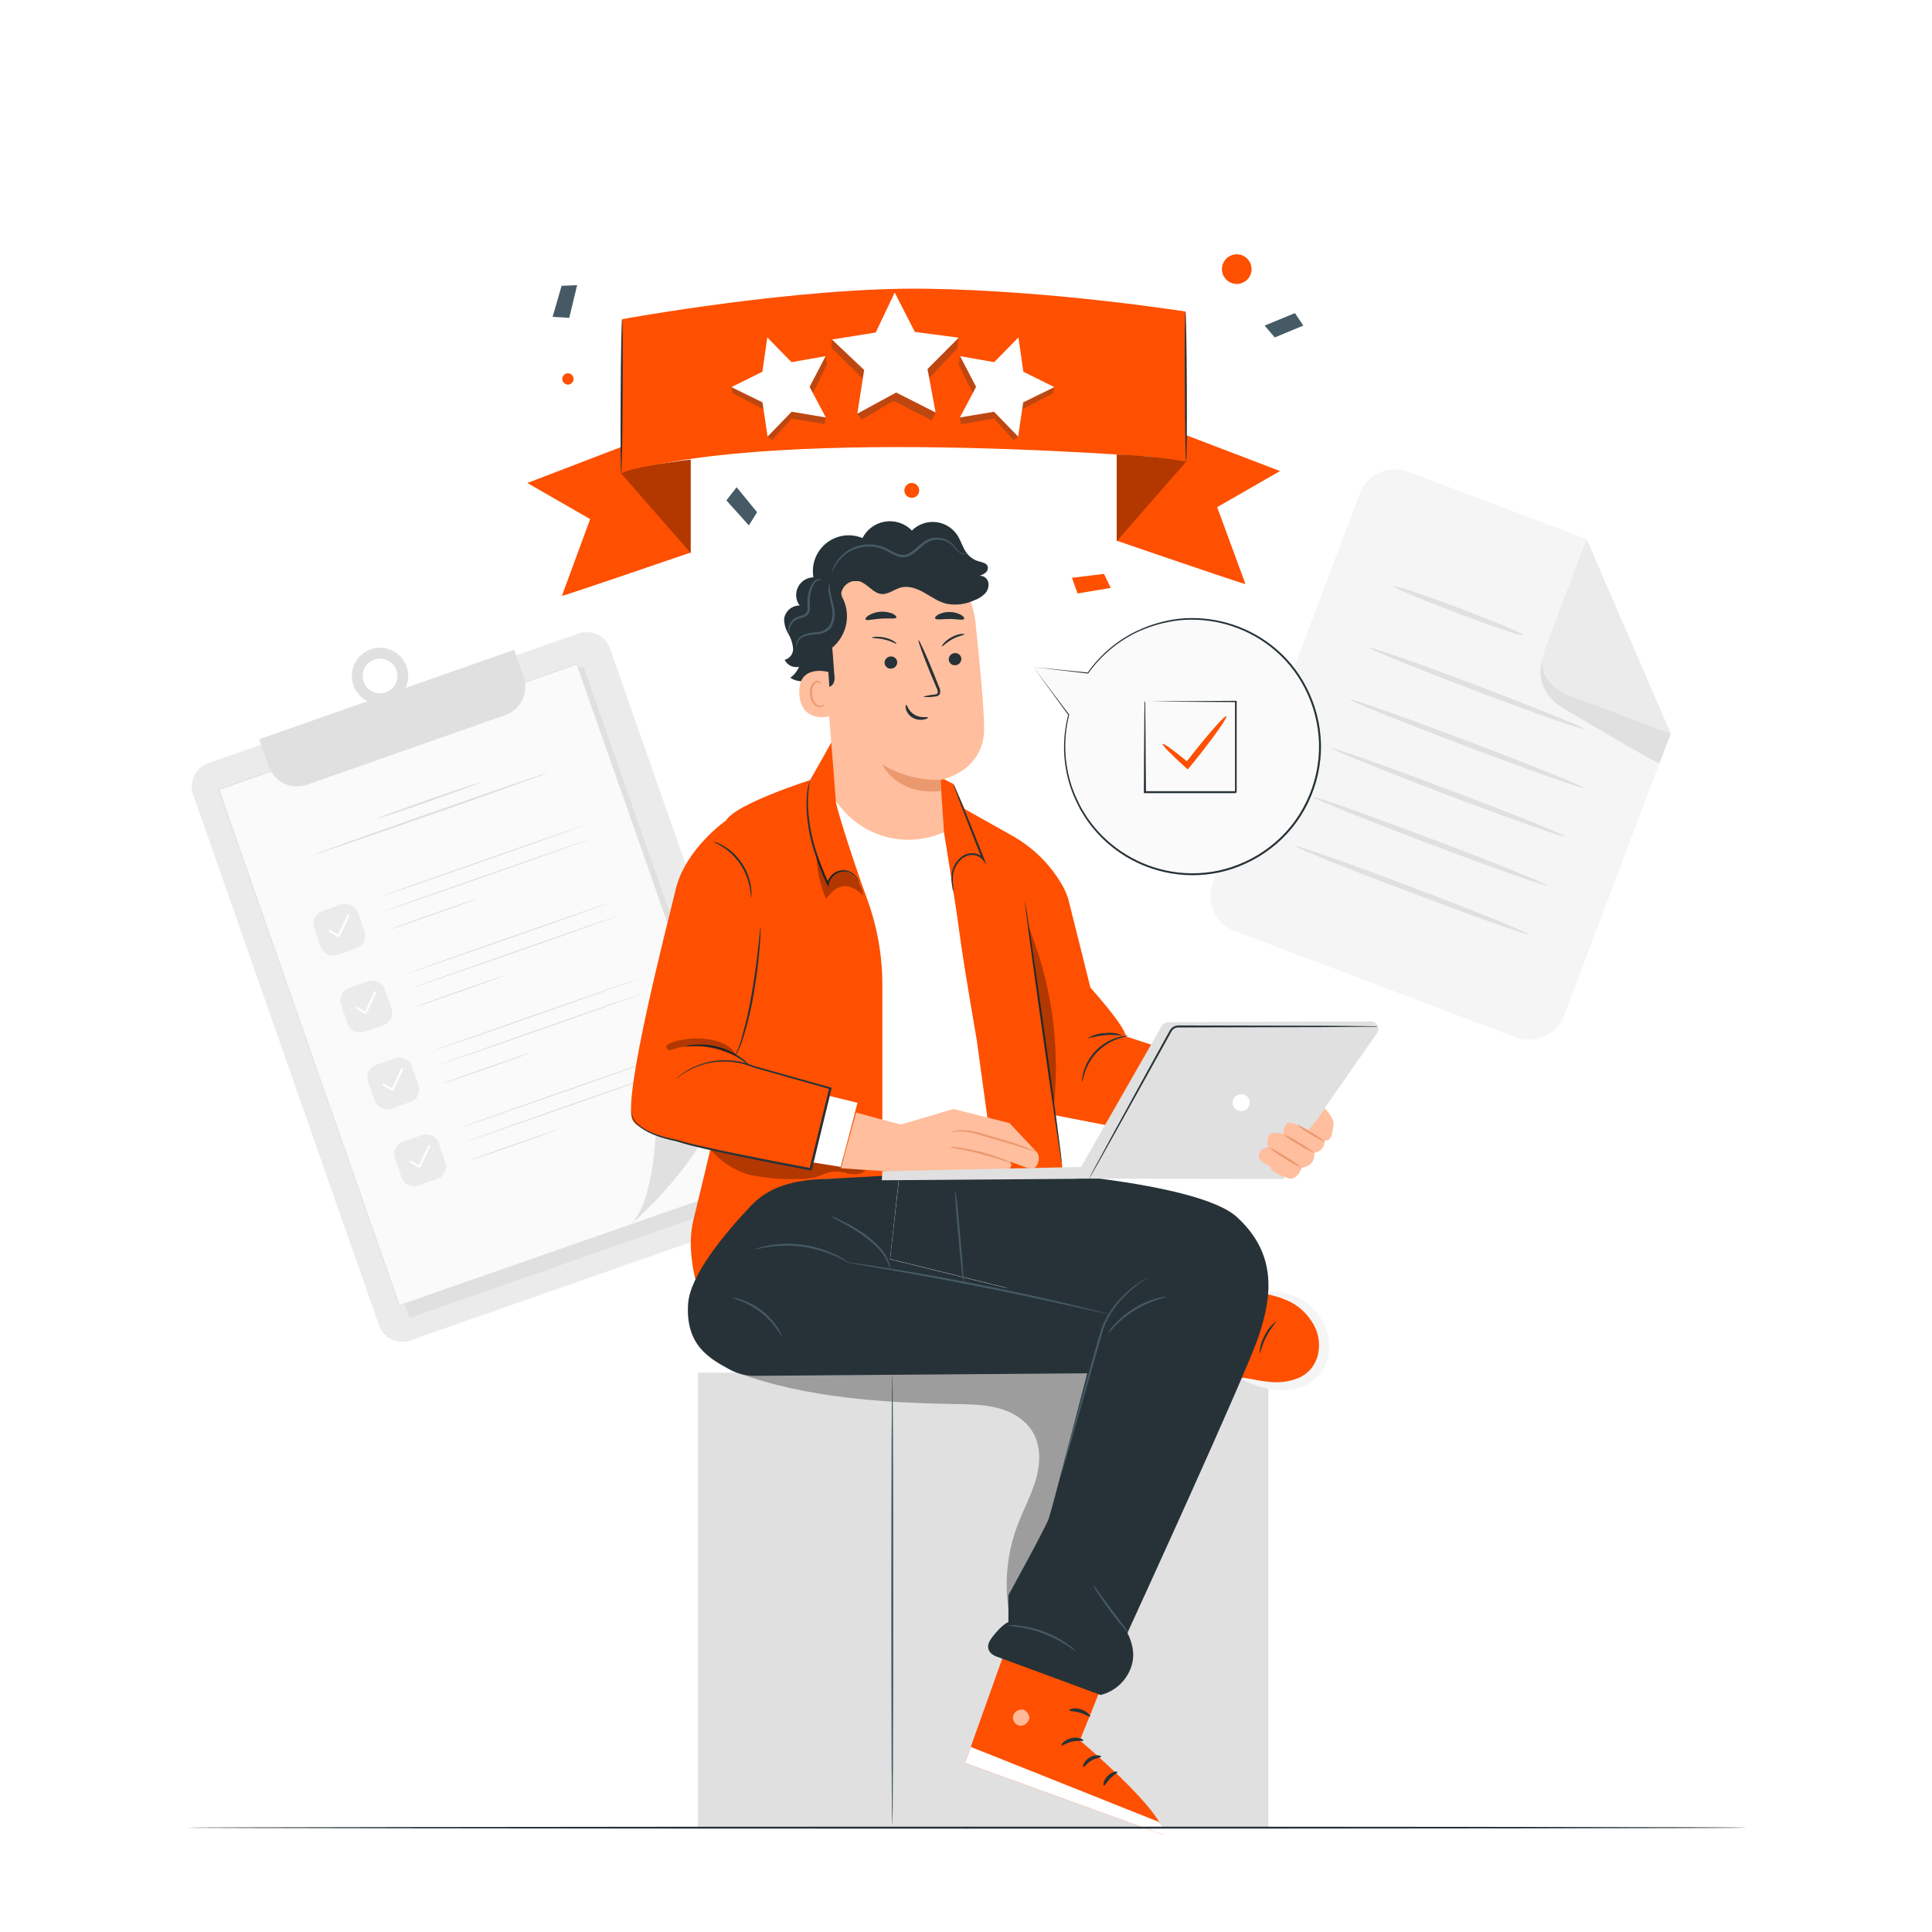 <svg xmlns="http://www.w3.org/2000/svg" width="700" height="700" viewBox="0 0 700 700" fill="none"><rect x="0" y="0" width="700" height="700" fill="#808080" stroke="none"/><g clip-path="url(#clip0_19_4)"><rect width="700" height="700" fill="white"></rect><path d="M549.15 375.816L447.328 337.316C445.656 336.683 444.124 335.727 442.821 334.503C441.518 333.278 440.469 331.808 439.734 330.178C439 328.547 438.594 326.788 438.539 325C438.485 323.213 438.784 321.432 439.418 319.76L492.702 178.836C493.98 175.457 496.547 172.725 499.84 171.239C503.132 169.753 506.879 169.635 510.258 170.912L574.84 195.328L605.332 265.748L566.706 367.948C565.418 371.316 562.846 374.036 559.555 375.511C556.264 376.986 552.522 377.096 549.15 375.816Z" fill="#F5F5F5"></path><path d="M574.84 195.328L559.832 234.99C559.243 236.546 558.966 238.203 559.017 239.867C559.068 241.53 559.446 243.167 560.13 244.684C560.814 246.202 561.79 247.569 563.002 248.709C564.215 249.849 565.64 250.739 567.196 251.328L605.332 265.748L574.84 195.328Z" fill="#EBEBEB"></path><path d="M559.034 238.672C559.034 238.672 554.904 248.108 564.634 255.472C565.002 255.747 565.385 255.999 565.782 256.228C570.43 259.028 601.006 277.228 601.286 276.486L605.318 265.818L567.182 251.398C567.182 251.398 557.802 247.408 559.034 238.672Z" fill="#E0E0E0"></path><path d="M551.908 230.146C551.712 230.664 541.016 227.08 528.01 222.166C515.004 217.252 504.616 212.842 504.812 212.366C505.008 211.89 515.704 215.432 528.71 220.346C541.716 225.26 552.104 229.6 551.908 230.146Z" fill="#E0E0E0"></path><path d="M573.846 264.082C573.65 264.586 556.15 258.482 534.744 250.348C513.338 242.214 496.132 235.27 496.328 234.752C496.524 234.234 514.024 240.352 535.444 248.5C556.864 256.648 574 263.564 573.846 264.082Z" fill="#E0E0E0"></path><path d="M573.748 285.446C573.552 285.95 554.484 279.216 531.146 270.382C507.808 261.548 489.048 253.988 489.244 253.484C489.44 252.98 508.508 259.714 531.846 268.548C555.184 277.382 574 284.928 573.748 285.446Z" fill="#E0E0E0"></path><path d="M567.07 303.114C566.874 303.618 547.806 296.884 524.468 288.05C501.13 279.216 482.37 271.6 482.566 271.152C482.762 270.704 501.83 277.382 525.168 286.202C548.506 295.022 567.266 302.596 567.07 303.114Z" fill="#E0E0E0"></path><path d="M560.392 320.782C560.196 321.286 541.114 314.552 517.79 305.718C494.466 296.884 475.692 289.324 475.874 288.82C476.056 288.316 495.138 295.05 518.49 303.87C541.842 312.69 560.574 320.264 560.392 320.782Z" fill="#E0E0E0"></path><path d="M553.7 338.45C553.518 338.954 534.436 332.206 511.112 323.386C487.788 314.566 469 306.992 469.196 306.488C469.392 305.984 488.46 312.718 511.798 321.538C535.136 330.358 553.896 337.932 553.7 338.45Z" fill="#E0E0E0"></path><path d="M209.673 229.512L75.44 276.52C70.799 278.145 68.354 283.225 69.979 287.866L137.328 480.185C138.954 484.826 144.034 487.271 148.675 485.645L282.908 438.638C287.549 437.012 289.994 431.932 288.368 427.291L221.02 234.973C219.394 230.332 214.314 227.887 209.673 229.512Z" fill="#EBEBEB"></path><path d="M211.394 241.466L81.548 286.938L148.3 477.551L278.146 432.08L211.394 241.466Z" fill="#E0E0E0"></path><path d="M209.07 240.569L79.224 286.041L144.704 473.021L274.55 427.549L209.07 240.569Z" fill="#FAFAFA"></path><path d="M274.526 427.546L208.88 240.632L209.118 240.744L79.296 286.23L79.422 285.978C103.894 356.202 126.672 421.064 144.858 472.962L144.648 472.864L274.54 427.546L144.746 473.2H144.592V473.046C126.392 421.148 103.684 356.286 79.072 286.076V285.88H79.254L209.09 240.436H209.272V240.604L274.526 427.546Z" fill="#E0E0E0"></path><path d="M228.48 443.674C228.48 443.674 257.39 419.286 262.402 393.89C259.501 397.916 255.815 401.312 251.566 403.875C247.316 406.437 242.592 408.113 237.678 408.8C237.678 408.8 237.104 435.4 228.48 443.674Z" fill="#E0E0E0"></path><path d="M123.598 327.704L116.767 330.096C114.271 330.97 112.957 333.702 113.831 336.198L116.223 343.029C117.097 345.525 119.829 346.84 122.324 345.966L129.155 343.573C131.651 342.699 132.966 339.968 132.092 337.472L129.7 330.641C128.826 328.145 126.094 326.83 123.598 327.704Z" fill="#EBEBEB"></path><path d="M122.766 339.472C122.718 339.497 122.666 339.509 122.612 339.509C122.559 339.509 122.506 339.497 122.458 339.472L119.322 337.652C119.246 337.594 119.194 337.51 119.175 337.417C119.157 337.323 119.173 337.226 119.221 337.143C119.27 337.06 119.346 336.998 119.437 336.968C119.528 336.938 119.626 336.943 119.714 336.98L122.514 338.576L125.818 331.576C125.866 331.483 125.948 331.411 126.046 331.375C126.144 331.339 126.253 331.34 126.35 331.38C126.397 331.402 126.44 331.434 126.475 331.473C126.51 331.512 126.537 331.558 126.554 331.608C126.57 331.657 126.577 331.71 126.574 331.762C126.57 331.814 126.556 331.865 126.532 331.912L123.046 339.36C123.01 339.398 122.967 339.427 122.918 339.446C122.87 339.466 122.818 339.474 122.766 339.472Z" fill="white"></path><path d="M212.422 298.76C212.422 298.872 195.622 304.878 174.776 312.172C153.93 319.466 136.976 325.29 136.976 325.192C136.976 325.094 153.776 319.074 174.636 311.78C195.496 304.486 212.394 298.662 212.422 298.76Z" fill="#E0E0E0"></path><path d="M172.83 325.668C172.83 325.668 172.396 325.864 171.612 326.172L168.224 327.432C165.424 328.468 161.392 329.882 157.024 331.422C152.656 332.962 148.624 334.334 145.824 335.3L142.394 336.434C141.979 336.586 141.553 336.708 141.12 336.798C141.512 336.593 141.919 336.42 142.338 336.28L145.726 335.034C148.526 333.984 152.558 332.57 156.926 331.03C161.294 329.49 165.326 328.132 168.126 327.152L171.556 326.018C171.97 325.865 172.396 325.748 172.83 325.668Z" fill="#E0E0E0"></path><path d="M214.2 303.912C214.2 304.01 197.4 310.016 176.54 317.31C155.68 324.604 138.74 330.442 138.74 330.33C138.74 330.218 155.54 324.226 176.414 316.932C197.288 309.638 214.2 303.8 214.2 303.912Z" fill="#E0E0E0"></path><path d="M133.35 355.561L126.519 357.954C124.023 358.828 122.708 361.559 123.582 364.055L125.975 370.886C126.849 373.382 129.58 374.697 132.076 373.823L138.907 371.43C141.403 370.556 142.718 367.825 141.844 365.329L139.451 358.498C138.577 356.002 135.846 354.687 133.35 355.561Z" fill="#EBEBEB"></path><path d="M132.524 367.332C132.474 367.357 132.419 367.37 132.363 367.37C132.307 367.37 132.252 367.357 132.202 367.332L129.08 365.512C129.035 365.487 128.995 365.454 128.963 365.413C128.932 365.373 128.908 365.326 128.895 365.276C128.882 365.226 128.879 365.174 128.887 365.123C128.895 365.073 128.913 365.024 128.94 364.98C128.965 364.935 128.998 364.895 129.039 364.863C129.079 364.831 129.126 364.808 129.176 364.795C129.226 364.782 129.278 364.779 129.329 364.787C129.38 364.795 129.428 364.813 129.472 364.84L132.272 366.436L135.576 359.366C135.622 359.274 135.7 359.202 135.796 359.166C135.893 359.13 135.999 359.131 136.094 359.17C136.189 359.213 136.262 359.291 136.299 359.388C136.336 359.486 136.333 359.593 136.29 359.688L132.804 367.15C132.773 367.198 132.732 367.24 132.684 367.271C132.635 367.302 132.581 367.323 132.524 367.332Z" fill="white"></path><path d="M222.18 326.62C222.18 326.732 205.38 332.724 184.52 340.032C163.66 347.34 146.72 353.15 146.72 353.052C146.72 352.954 163.52 346.934 184.38 339.64C205.24 332.346 222.152 326.522 222.18 326.62Z" fill="#E0E0E0"></path><path d="M182.588 353.528C182.588 353.528 182.154 353.724 181.356 354.032L177.982 355.292C175.182 356.328 171.15 357.742 166.782 359.282C162.414 360.822 158.382 362.194 155.582 363.16L152.152 364.294C151.737 364.446 151.311 364.568 150.878 364.658C151.268 364.45 151.676 364.276 152.096 364.14L155.484 362.894C158.284 361.844 162.316 360.43 166.684 358.89C171.052 357.35 175.084 355.992 177.884 355.012L181.314 353.878C181.728 353.725 182.154 353.608 182.588 353.528Z" fill="#E0E0E0"></path><path d="M224 331.8C224 331.898 207.2 337.904 186.34 345.198C165.48 352.492 148.54 358.33 148.54 358.218C148.54 358.106 165.34 352.114 186.2 344.82C207.06 337.526 224 331.66 224 331.8Z" fill="#E0E0E0"></path><path d="M143.116 383.419L136.285 385.811C133.789 386.685 132.474 389.416 133.348 391.912L135.74 398.743C136.614 401.239 139.346 402.554 141.842 401.68L148.673 399.288C151.169 398.414 152.483 395.682 151.609 393.186L149.217 386.355C148.343 383.859 145.611 382.545 143.116 383.419Z" fill="#EBEBEB"></path><path d="M142.282 395.192C142.232 395.217 142.177 395.23 142.121 395.23C142.065 395.23 142.01 395.217 141.96 395.192L138.824 393.4C138.773 393.378 138.727 393.346 138.69 393.305C138.652 393.264 138.623 393.215 138.606 393.163C138.589 393.11 138.583 393.054 138.588 392.999C138.594 392.944 138.612 392.89 138.64 392.842C138.668 392.794 138.705 392.753 138.751 392.72C138.796 392.688 138.848 392.666 138.902 392.655C138.957 392.644 139.013 392.645 139.067 392.658C139.121 392.67 139.172 392.694 139.216 392.728L142.016 394.324L145.32 387.254C145.34 387.205 145.369 387.16 145.406 387.123C145.444 387.085 145.488 387.056 145.537 387.036C145.586 387.016 145.639 387.006 145.692 387.008C145.745 387.009 145.797 387.02 145.845 387.042C145.894 387.064 145.937 387.095 145.973 387.134C146.008 387.173 146.036 387.219 146.054 387.269C146.071 387.319 146.079 387.372 146.075 387.424C146.072 387.477 146.058 387.529 146.034 387.576L142.548 395.038C142.48 395.118 142.386 395.173 142.282 395.192Z" fill="white"></path><path d="M231.938 354.48C231.938 354.592 215.138 360.584 194.278 367.892C173.418 375.2 156.478 381.01 156.478 380.898C156.478 380.786 173.278 374.794 194.152 367.5C215.026 360.206 231.896 354.382 231.938 354.48Z" fill="#E0E0E0"></path><path d="M192.346 381.374C191.949 381.577 191.537 381.75 191.114 381.892L187.726 383.152C184.926 384.188 180.908 385.602 176.526 387.142C172.144 388.682 168.126 390.04 165.326 391.02L161.896 392.154C161.48 392.304 161.055 392.426 160.622 392.518C161.012 392.31 161.419 392.136 161.84 392L165.228 390.74C168.028 389.704 172.06 388.29 176.428 386.75C180.796 385.21 184.828 383.852 187.628 382.872L191.044 381.738C191.471 381.592 191.906 381.471 192.346 381.374Z" fill="#E0E0E0"></path><path d="M233.8 359.632C233.8 359.73 217 365.736 196.14 373.03C175.28 380.324 158.34 386.162 158.34 386.05C158.34 385.938 175.14 379.946 196 372.638C216.86 365.33 233.702 359.52 233.8 359.632Z" fill="#E0E0E0"></path><path d="M152.867 411.276L146.036 413.668C143.541 414.542 142.226 417.274 143.1 419.769L145.492 426.601C146.366 429.096 149.098 430.411 151.594 429.537L158.425 427.145C160.92 426.271 162.235 423.539 161.361 421.043L158.969 414.212C158.095 411.716 155.363 410.402 152.867 411.276Z" fill="#EBEBEB"></path><path d="M152.026 423.052C151.977 423.073 151.925 423.084 151.872 423.084C151.819 423.084 151.767 423.073 151.718 423.052L148.582 421.232C148.493 421.178 148.429 421.091 148.404 420.99C148.379 420.889 148.395 420.782 148.449 420.693C148.503 420.604 148.59 420.54 148.691 420.515C148.792 420.49 148.899 420.506 148.988 420.56L151.788 422.156L155.092 415.156C155.135 415.061 155.213 414.988 155.311 414.951C155.408 414.914 155.515 414.917 155.61 414.96C155.702 415.006 155.774 415.084 155.81 415.18C155.847 415.277 155.845 415.383 155.806 415.478L152.306 422.94C152.231 423.012 152.13 423.052 152.026 423.052Z" fill="white"></path><path d="M241.696 382.34C241.696 382.452 224.896 388.444 204.036 395.738C183.176 403.032 166.236 408.87 166.236 408.758C166.236 408.646 183.036 402.654 203.896 395.36C224.756 388.066 241.654 382.2 241.696 382.34Z" fill="#E0E0E0"></path><path d="M202.09 409.234C201.7 409.442 201.292 409.616 200.872 409.752L197.484 411.012C194.684 412.048 190.652 413.462 186.284 415.002C181.916 416.542 177.884 417.9 175.084 418.88L171.654 420.014C170.842 420.266 170.38 420.392 170.38 420.378C170.77 420.17 171.177 419.996 171.598 419.86L174.986 418.6C177.786 417.564 181.818 416.15 186.186 414.61C190.554 413.07 194.586 411.712 197.386 410.732L200.816 409.598C201.232 409.448 201.657 409.326 202.09 409.234Z" fill="#E0E0E0"></path><path d="M243.502 387.492C243.502 387.59 226.702 393.596 205.842 400.89C184.982 408.184 168.042 414.008 168.042 413.91C168.042 413.812 184.842 407.806 205.702 400.498C226.562 393.19 243.46 387.38 243.502 387.492Z" fill="#E0E0E0"></path><path d="M93.926 267.82L97.342 277.62C98.297 280.348 100.297 282.586 102.901 283.84C105.505 285.095 108.501 285.265 111.23 284.312L183.05 259.112C184.4 258.641 185.644 257.908 186.711 256.955C187.778 256.002 188.646 254.848 189.266 253.56C189.886 252.271 190.246 250.873 190.326 249.445C190.405 248.017 190.202 246.587 189.728 245.238L186.312 235.438L93.926 267.82Z" fill="#E0E0E0"></path><path d="M141.078 254.548C139.17 255.219 137.106 255.309 135.147 254.807C133.188 254.304 131.422 253.232 130.073 251.725C128.723 250.219 127.851 248.345 127.567 246.343C127.283 244.34 127.6 242.299 128.477 240.476C129.354 238.654 130.752 237.132 132.494 236.105C134.236 235.077 136.243 234.59 138.263 234.704C140.282 234.818 142.222 235.528 143.837 236.746C145.452 237.963 146.67 239.632 147.336 241.542C148.227 244.097 148.069 246.901 146.895 249.339C145.722 251.777 143.63 253.65 141.078 254.548ZM135.618 238.966C134.441 239.377 133.413 240.128 132.663 241.123C131.913 242.118 131.475 243.314 131.405 244.558C131.334 245.803 131.635 247.04 132.268 248.114C132.901 249.187 133.838 250.049 134.961 250.59C136.084 251.131 137.342 251.326 138.576 251.152C139.81 250.978 140.965 250.441 141.894 249.611C142.823 248.78 143.485 247.692 143.796 246.485C144.106 245.278 144.052 244.006 143.64 242.83C143.088 241.255 141.933 239.963 140.429 239.238C138.925 238.514 137.194 238.416 135.618 238.966Z" fill="#E0E0E0"></path><path d="M198.478 280C198.478 280.182 179.606 287 156.184 295.19C132.762 303.38 113.722 309.89 113.652 309.708C113.582 309.526 132.524 302.708 155.946 294.518C179.368 286.328 198.408 279.762 198.478 280Z" fill="#E0E0E0"></path><path d="M174.216 283.43C174.216 283.612 165.956 286.706 155.61 290.332C145.264 293.958 136.822 296.8 136.752 296.548C136.682 296.296 145.026 293.272 155.372 289.646C165.718 286.02 174.16 283.248 174.216 283.43Z" fill="#E0E0E0"></path><path d="M459.55 497.336H252.882V662.144H459.55V497.336Z" fill="#E0E0E0"></path><g opacity="0.3"><path d="M267.932 497.672C292.264 506.352 319.102 508.214 345.212 508.704C350.63 508.802 356.104 508.788 361.34 510.104C366.576 511.42 371.63 514.402 374.318 519.092C377.244 524.202 376.936 530.6 375.27 536.242C373.604 541.884 370.734 547.106 368.662 552.608C364.994 562.342 363.871 572.852 365.4 583.142C365.871 587.526 367.347 591.741 369.712 595.462C370.911 597.31 372.525 598.853 374.426 599.966C376.327 601.08 378.462 601.733 380.66 601.874C388.514 601.986 393.89 594.272 397.782 587.44C413.756 559.44 431.032 527.66 441.252 497.098L267.932 497.672Z" fill="black"></path></g><path d="M323.302 661.262C323.092 661.262 322.938 624.736 322.938 579.684C322.938 534.632 323.092 498.092 323.302 498.092C323.512 498.092 323.666 534.618 323.666 579.684C323.666 624.75 323.498 661.262 323.302 661.262Z" fill="#455A64"></path><path d="M407.988 375.536C407.372 371.42 395.08 357.84 395.08 357.84C395.08 357.84 388.948 333.186 387.1 325.92C386.485 323.819 385.585 321.813 384.426 319.956C380.079 312.715 373.897 306.751 366.506 302.666L349.496 293.104L345.436 284.06L304.584 263.06L293.51 282.66C293.51 282.66 266.616 291.2 263.06 297.262C259.504 303.324 264.824 385.182 264.824 385.182C264.824 385.182 253.624 432.39 251.202 442.162C248.78 451.934 251.958 463.582 251.958 463.582L271.992 438.452C278.222 430.64 291.886 427.042 301.7 427.182L385.574 427.56L382.2 404.068L450.058 417.2C450.058 417.2 461.72 394.436 462.658 393.988C463.596 393.54 407.988 375.536 407.988 375.536Z" fill="#FE5000"></path><path d="M302.848 290.29C302.26 289.688 307.58 307.678 314.272 326.004C317.872 335.907 319.706 346.365 319.69 356.902V423.262L359.898 420.532L353.892 376.824C353.892 376.824 348.992 348.628 347.62 337.904C346.36 328.104 342.02 301.504 342.02 301.504C342.02 301.504 319.69 307.44 302.848 290.29Z" fill="white"></path><path d="M392.084 392C392.021 391.662 392.021 391.316 392.084 390.978C392.176 390.063 392.355 389.158 392.616 388.276C393.466 385.332 395.045 382.649 397.208 380.478C399.383 378.313 402.063 376.725 405.006 375.858C405.888 375.596 406.793 375.418 407.708 375.326C408.041 375.262 408.383 375.262 408.716 375.326C408.716 375.452 407.316 375.606 405.16 376.348C402.362 377.308 399.821 378.896 397.731 380.99C395.642 383.085 394.06 385.63 393.106 388.43C392.364 390.6 392.21 392 392.084 392Z" fill="#263238"></path><path d="M394.156 376.096C396.024 374.999 398.137 374.388 400.302 374.318C402.446 374.021 404.63 374.282 406.644 375.074C406.644 375.298 403.844 374.752 400.358 375.074C396.872 375.396 394.24 376.306 394.156 376.096Z" fill="#263238"></path><g opacity="0.3"><path d="M260.778 412.314L257.278 416.262C260.927 420.767 265.873 424.042 271.446 425.642C277.062 426.834 282.801 427.351 288.54 427.182C290.865 427.294 293.194 427.073 295.456 426.524C297.738 425.866 299.852 424.578 302.218 424.438C303.805 424.445 305.383 424.671 306.908 425.11C308.443 425.545 310.065 425.569 311.612 425.18C312.378 424.973 313.057 424.525 313.548 423.902C314.04 423.279 314.318 422.515 314.342 421.722C296.889 416.621 278.925 413.466 260.778 412.314Z" fill="black"></path></g><path d="M375.578 417.382L365.778 406.91L345.408 401.8C345.408 401.8 326.816 407.4 326.368 407.4C325.92 407.4 310.184 403.088 310.184 403.088L304.682 423.276L333.032 425.222L365.4 423.92C365.4 423.92 367.094 422.352 366.086 421.274C365.078 420.196 371.504 423.094 372.26 423.122C373.016 423.15 374.472 423.738 375.48 422.534C376.166 421.638 377.09 418.992 375.578 417.382Z" fill="#FFBE9D"></path><path d="M366.086 421.204C364.986 420.996 363.908 420.687 362.866 420.28C360.906 419.664 358.176 418.88 355.138 418.04C352.1 417.2 349.3 416.64 347.27 416.29C346.159 416.145 345.066 415.887 344.008 415.52C345.129 415.471 346.252 415.556 347.354 415.772C350.032 416.146 352.686 416.669 355.306 417.34C357.929 418.006 360.51 418.828 363.034 419.804C364.107 420.139 365.132 420.609 366.086 421.204Z" fill="#EB996E"></path><path d="M375.578 417.382C374.051 416.996 372.546 416.529 371.07 415.982C368.27 415.058 364.448 413.91 360.15 412.72C355.852 411.53 352.044 410.172 349.146 410.004C347.585 409.924 346.02 409.985 344.47 410.186C344.849 409.978 345.261 409.836 345.688 409.766C346.832 409.519 348.004 409.425 349.174 409.486C352.17 409.486 356.174 410.76 360.374 412.02C364.574 413.28 368.522 414.442 371.266 415.506C372.666 416.024 373.716 416.5 374.472 416.836C374.865 416.963 375.238 417.147 375.578 417.382Z" fill="#EB996E"></path><path d="M263.06 297.262C263.06 297.262 248.43 307.44 244.86 322.084C241.29 336.728 225.876 396.578 229.04 405.524C232.204 414.47 293.72 423.262 293.72 423.262L301.014 392.462L269.766 383.908C269.766 383.908 270.172 355.418 270.564 343.616C270.956 331.814 263.06 297.262 263.06 297.262Z" fill="#FE5000"></path><path d="M300.622 397.096L310.688 399.574L304.626 422.786L294.742 421.204L300.622 397.096Z" fill="white"></path><path d="M228.816 402.36C228.816 402.36 228.816 402.878 228.97 403.76C229.31 405.114 230.058 406.331 231.112 407.246C233.786 409.738 238.896 411.81 245.364 412.972C248.318 413.952 251.692 414.722 255.29 415.534C258.888 416.346 262.78 417.172 266.868 417.998C275.058 419.678 284.116 421.442 293.72 423.234L293.3 423.5C293.986 420.7 294.7 417.634 295.47 414.568C297.192 407.568 298.872 400.68 300.454 394.198L300.706 394.618L273 386.764C269.175 385.153 265.036 384.426 260.89 384.636C257.74 384.812 254.645 385.542 251.748 386.792C249.907 387.589 248.149 388.564 246.498 389.704L245.224 390.628C245.085 390.741 244.935 390.839 244.776 390.922C244.776 390.922 244.902 390.782 245.168 390.558C245.434 390.334 245.84 389.984 246.4 389.564C248.026 388.358 249.777 387.33 251.622 386.498C254.538 385.177 257.668 384.394 260.862 384.188C265.08 383.919 269.304 384.618 273.21 386.232L301 394.016L301.336 394.1L301.252 394.436C299.67 400.918 298.004 407.75 296.296 414.82C295.54 417.872 294.812 420.896 294.112 423.738L294.028 424.074H293.692C284.088 422.268 275.044 420.476 266.854 418.768C262.766 417.914 258.888 417.06 255.276 416.22C251.664 415.38 248.276 414.582 245.308 413.56C238.756 412.314 233.646 410.158 230.944 407.54C229.873 406.577 229.137 405.297 228.844 403.886C228.743 403.383 228.734 402.866 228.816 402.36Z" fill="#263238"></path><path d="M271.474 385.994C271.39 386.092 270.34 385.126 268.464 383.88C263.551 380.59 257.743 378.894 251.832 379.022C249.564 379.022 248.178 379.33 248.15 379.204C249.323 378.78 250.557 378.548 251.804 378.518C257.878 378.078 263.909 379.831 268.8 383.46C269.825 384.151 270.729 385.008 271.474 385.994Z" fill="#263238"></path><path d="M275.576 335.874C275.627 336.498 275.627 337.126 275.576 337.75C275.576 338.968 275.45 340.704 275.282 342.86C274.932 347.158 274.302 353.08 273.168 359.576C272.282 365.133 270.986 370.618 269.29 375.984C268.954 377.006 268.59 377.93 268.296 378.784L267.4 380.8C267.138 381.375 266.814 381.919 266.434 382.424C266.61 381.824 266.844 381.242 267.134 380.688C267.372 380.086 267.624 379.4 267.918 378.644C268.212 377.888 268.492 376.908 268.8 375.844C270.33 370.458 271.55 364.989 272.454 359.464C273.574 352.996 274.288 347.102 274.764 342.818C274.974 340.788 275.156 339.094 275.296 337.75C275.314 337.116 275.408 336.486 275.576 335.874Z" fill="#263238"></path><path d="M311.248 320.012C311.248 320.012 311.108 319.634 310.772 318.976C310.274 318.043 309.546 317.253 308.658 316.68C308.001 316.229 307.249 315.934 306.461 315.818C305.672 315.701 304.867 315.766 304.108 316.008C303.145 316.338 302.285 316.913 301.612 317.676C300.94 318.44 300.478 319.365 300.272 320.362L300.076 321.356L299.642 320.432C298.004 316.918 296.578 313.309 295.372 309.624C293.233 303.486 292.163 297.027 292.208 290.528C292.208 289.282 292.376 288.162 292.446 287.168C292.516 286.174 292.74 285.348 292.894 284.676C293.042 283.969 293.248 283.276 293.51 282.604C293.032 285.22 292.766 287.87 292.712 290.528C292.827 296.956 293.956 303.325 296.058 309.4C297.266 313.056 298.668 316.645 300.258 320.152L299.628 320.236C299.869 319.135 300.396 318.117 301.156 317.284C301.915 316.451 302.88 315.832 303.954 315.49C304.787 315.238 305.668 315.185 306.526 315.333C307.384 315.481 308.195 315.827 308.896 316.344C309.805 316.983 310.522 317.86 310.968 318.878C311.09 319.146 311.18 319.428 311.234 319.718C311.262 319.9 311.276 320.012 311.248 320.012Z" fill="#263238"></path><path d="M345.38 323.162C345.23 322.616 345.122 322.059 345.058 321.496C344.752 319.953 344.653 318.376 344.764 316.806C345.079 314.391 346.282 312.18 348.138 310.604C349.286 309.659 350.725 309.14 352.212 309.134C353.022 309.125 353.825 309.291 354.565 309.623C355.304 309.954 355.963 310.441 356.496 311.052L355.88 311.416L354.55 308.07C351.932 301.476 349.608 295.47 347.956 291.144L346.038 285.978C345.771 285.361 345.569 284.719 345.436 284.06C345.78 284.639 346.071 285.248 346.304 285.88C346.864 287.28 347.578 288.918 348.446 290.962C350.224 295.26 352.646 301.21 355.236 307.762L356.552 311.122L357.406 313.278L356.006 311.472C355.543 310.936 354.969 310.508 354.323 310.217C353.677 309.927 352.976 309.782 352.268 309.792C350.935 309.784 349.64 310.233 348.6 311.066C346.85 312.529 345.683 314.57 345.31 316.82C345.159 318.353 345.187 319.899 345.394 321.426C345.46 322.003 345.456 322.586 345.38 323.162Z" fill="#263238"></path><path d="M371.35 326.634C371.546 326.634 374.71 347.886 378.42 374.164C382.13 400.442 384.958 421.764 384.762 421.764C384.566 421.764 381.402 400.512 377.692 374.164C373.982 347.816 371.154 326.662 371.35 326.634Z" fill="#263238"></path><g opacity="0.3"><path d="M295.792 309.848C295.962 315.292 297.144 320.657 299.278 325.668C300.804 323.778 302.498 321.79 304.878 321.23C307.762 320.544 310.688 322.322 312.774 324.506C312.413 322.322 311.55 320.252 310.254 318.458C309.607 317.576 308.765 316.856 307.793 316.353C306.822 315.85 305.748 315.579 304.654 315.56C303.564 315.586 302.514 315.974 301.669 316.664C300.825 317.353 300.235 318.305 299.992 319.368L295.974 309.946" fill="black"></path></g><path d="M272.146 325.234C272.02 325.234 272.062 323.764 271.642 321.482C271.067 318.509 269.911 315.678 268.24 313.152C267.299 311.785 266.225 310.514 265.034 309.358C264.047 308.423 262.973 307.584 261.828 306.852C259.854 305.606 258.468 305.13 258.524 305.004C258.868 305.029 259.204 305.114 259.518 305.256C259.91 305.361 260.29 305.507 260.652 305.69C261.136 305.898 261.604 306.141 262.052 306.418C263.27 307.106 264.41 307.923 265.454 308.854C266.71 310.024 267.832 311.329 268.8 312.746C270.535 315.346 271.665 318.303 272.104 321.398C272.243 322.324 272.29 323.262 272.244 324.198C272.244 324.87 272.202 325.234 272.146 325.234Z" fill="#263238"></path><path d="M353.416 225.4C352.616 217.903 349.023 210.983 343.353 206.015C337.682 201.047 330.348 198.396 322.812 198.59H321.258C304.528 199.99 296.38 214.984 298.256 231.658L302.848 290.318L304.794 292.698C309.163 298.065 315.184 301.836 321.92 303.424C328.656 305.012 335.728 304.327 342.034 301.476L340.746 282.604C340.746 282.604 356.79 279.692 356.566 263.592C356.468 255.78 354.956 239.792 353.416 225.4Z" fill="#FFBE9D"></path><path d="M340.872 282.562C333.402 282.77 326.03 280.826 319.634 276.962C319.634 276.962 324.884 288.428 340.914 286.566L340.872 282.562Z" fill="#EB996E"></path><path d="M348.32 238.644C348.336 239.242 348.121 239.823 347.719 240.266C347.318 240.71 346.761 240.981 346.164 241.024C345.872 241.053 345.578 241.023 345.297 240.937C345.017 240.851 344.756 240.71 344.531 240.523C344.306 240.335 344.12 240.105 343.984 239.845C343.849 239.585 343.767 239.3 343.742 239.008C343.722 238.409 343.936 237.826 344.339 237.382C344.741 236.938 345.3 236.668 345.898 236.628C346.19 236.597 346.485 236.625 346.767 236.71C347.048 236.796 347.309 236.937 347.535 237.124C347.76 237.312 347.946 237.544 348.081 237.805C348.216 238.066 348.297 238.351 348.32 238.644Z" fill="#263238"></path><path d="M349.342 229.894C349.16 230.174 347.34 230.37 345.142 231.546C342.944 232.722 341.656 234.192 341.362 234.164C341.068 234.136 341.362 233.758 341.908 233.1C342.745 232.171 343.741 231.399 344.848 230.818C345.905 230.227 347.064 229.843 348.264 229.684C349.09 229.6 349.44 229.754 349.342 229.894Z" fill="#263238"></path><path d="M325.08 239.862C325.106 240.463 324.895 241.05 324.491 241.495C324.087 241.941 323.524 242.209 322.924 242.242C322.632 242.273 322.336 242.245 322.055 242.159C321.774 242.074 321.513 241.933 321.287 241.745C321.061 241.558 320.875 241.326 320.74 241.065C320.606 240.804 320.524 240.519 320.502 240.226C320.482 239.627 320.696 239.044 321.099 238.6C321.501 238.156 322.06 237.886 322.658 237.846C322.95 237.815 323.245 237.843 323.526 237.929C323.808 238.014 324.069 238.155 324.294 238.343C324.52 238.53 324.706 238.762 324.841 239.023C324.976 239.284 325.057 239.569 325.08 239.862Z" fill="#263238"></path><path d="M324.8 233.268C324.478 233.268 322.98 232.33 320.6 231.742C318.22 231.154 316.246 231.28 316.036 231.084C315.826 230.888 316.288 230.804 317.142 230.734C318.39 230.655 319.642 230.773 320.852 231.084C322.024 231.362 323.141 231.836 324.156 232.484C324.716 232.932 324.884 233.24 324.8 233.268Z" fill="#263238"></path><path d="M334.432 252.49C335.729 252.057 337.074 251.78 338.436 251.664C339.066 251.664 339.654 251.44 339.752 251.006C339.792 250.357 339.63 249.712 339.29 249.158L337.288 244.384C334.488 237.608 332.5 232.022 332.78 231.924C333.06 231.826 335.58 237.216 338.282 243.992C338.954 245.672 339.598 247.268 340.2 248.794C340.614 249.545 340.752 250.416 340.592 251.258C340.505 251.484 340.368 251.687 340.191 251.852C340.014 252.017 339.802 252.139 339.57 252.21C339.225 252.318 338.867 252.379 338.506 252.392C337.158 252.599 335.789 252.632 334.432 252.49Z" fill="#263238"></path><path d="M324.8 223.72C324.52 224.378 322.07 223.944 319.2 224.14C316.33 224.336 313.894 225.036 313.6 224.406C313.432 224.112 313.88 223.496 314.846 222.894C316.146 222.154 317.597 221.722 319.089 221.63C320.582 221.538 322.075 221.788 323.456 222.362C324.38 222.852 324.884 223.398 324.8 223.72Z" fill="#263238"></path><path d="M349.286 224.266C348.74 224.84 346.612 224.266 344.064 224.266C341.516 224.266 339.346 224.7 338.842 224.112C338.618 223.832 338.954 223.258 339.892 222.712C341.185 222.034 342.632 221.701 344.092 221.746C345.563 221.736 347.012 222.112 348.292 222.838C349.216 223.412 349.524 224 349.286 224.266Z" fill="#263238"></path><path d="M358.106 211.092C357.964 210.357 357.558 209.7 356.965 209.243C356.372 208.787 355.633 208.563 354.886 208.614C355.69 208.385 356.442 207.999 357.098 207.48C357.424 207.217 357.669 206.867 357.806 206.471C357.942 206.075 357.963 205.648 357.868 205.24C357.448 203.994 355.852 203.728 354.592 203.378C352.938 202.897 351.472 201.92 350.392 200.578C348.866 198.646 348.278 196.126 346.948 194.04C346.089 192.693 344.939 191.556 343.582 190.713C342.226 189.87 340.698 189.341 339.11 189.167C337.522 188.992 335.915 189.176 334.408 189.704C332.901 190.232 331.531 191.092 330.4 192.22C329.165 190.95 327.644 189.994 325.965 189.43C324.285 188.866 322.496 188.711 320.744 188.978C318.993 189.245 317.331 189.926 315.896 190.965C314.461 192.004 313.295 193.37 312.494 194.95C310.346 194.054 307.997 193.753 305.693 194.076C303.389 194.4 301.214 195.337 299.396 196.79C297.578 198.243 296.185 200.158 295.361 202.334C294.537 204.51 294.314 206.868 294.714 209.16L304.738 215.306C304.819 214.544 305.061 213.807 305.448 213.145C305.836 212.484 306.359 211.911 306.983 211.467C307.608 211.022 308.32 210.715 309.072 210.566C309.824 210.417 310.599 210.429 311.346 210.602C314.37 211.484 316.302 214.984 319.438 215.222C321.888 215.404 323.974 213.514 326.34 212.884C329.21 212.114 332.248 213.262 334.838 214.718C337.428 216.174 339.906 217.994 342.79 218.722C346.235 219.413 349.81 218.986 352.996 217.504C354.41 217.008 355.7 216.21 356.776 215.166C357.306 214.642 357.704 213.999 357.935 213.29C358.166 212.582 358.225 211.828 358.106 211.092Z" fill="#263238"></path><path d="M306.432 210.574L352.352 210.322C350.695 207.236 348.287 204.617 345.352 202.706C339.254 198.25 331.904 195.835 324.352 195.804C316.862 195.804 301.882 205.422 296.604 210.728C292.404 214.928 292.516 218.554 292.516 218.554C291.984 224.518 295.498 231.154 296.996 236.992C297.752 239.988 299.334 249.06 299.334 249.06C301.854 248.99 302.736 246.946 302.288 244.454L301.546 234.654C304.024 232.587 305.759 229.768 306.49 226.624C307.22 223.481 306.905 220.186 305.592 217.238C304.962 216.37 303.45 212.324 306.432 210.574Z" fill="#263238"></path><path d="M300.888 234.01C298.55 225.89 296.394 217.21 298.886 209.09H297.486L296.926 209.496C295.632 209.061 294.232 209.05 292.931 209.464C291.629 209.878 290.494 210.696 289.689 211.799C288.883 212.902 288.451 214.233 288.453 215.599C288.456 216.964 288.893 218.294 289.702 219.394C288.337 219.382 287.014 219.869 285.983 220.764C284.952 221.658 284.283 222.899 284.102 224.252C284.107 226.138 284.625 227.986 285.6 229.6C286.578 231.218 287.176 233.037 287.35 234.92C287.409 235.857 287.135 236.786 286.577 237.541C286.019 238.297 285.212 238.831 284.298 239.05C284.741 240.005 285.499 240.779 286.445 241.24C287.391 241.702 288.467 241.823 289.492 241.584C288.838 243.18 287.746 244.558 286.342 245.56C289.338 247.604 293.44 246.96 296.688 245.322C298.703 244.511 300.348 242.986 301.308 241.038C302.204 238.784 301.532 236.306 300.888 234.01Z" fill="#263238"></path><path d="M300.132 243.488C299.852 243.376 288.932 240.506 289.618 251.496C290.304 262.486 301.168 259.588 301.168 259.266C301.168 258.944 300.132 243.488 300.132 243.488Z" fill="#FFBE9D"></path><path d="M298.536 255.276C298.536 255.276 298.354 255.416 298.032 255.584C297.597 255.8 297.096 255.84 296.632 255.696C295.442 255.332 294.364 253.554 294.196 251.566C294.111 250.616 294.24 249.659 294.574 248.766C294.663 248.413 294.837 248.086 295.081 247.816C295.325 247.545 295.632 247.338 295.974 247.212C296.191 247.144 296.425 247.153 296.637 247.237C296.848 247.322 297.024 247.476 297.136 247.674C297.304 247.968 297.234 248.192 297.304 248.22C297.374 248.248 297.528 248.01 297.416 247.562C297.326 247.301 297.16 247.072 296.94 246.904C296.785 246.796 296.609 246.72 296.424 246.682C296.239 246.643 296.047 246.643 295.862 246.68C295.416 246.797 295.008 247.025 294.675 247.344C294.341 247.662 294.095 248.06 293.958 248.5C293.554 249.484 293.386 250.548 293.468 251.608C293.678 253.82 294.868 255.808 296.548 256.2C296.846 256.266 297.155 256.264 297.453 256.197C297.75 256.129 298.029 255.996 298.27 255.808C298.536 255.542 298.578 255.29 298.536 255.276Z" fill="#EB996E"></path><path d="M288.722 234.374C288.722 234.374 288.414 233.954 288.512 233.086C288.629 232.497 288.874 231.941 289.23 231.457C289.585 230.973 290.043 230.574 290.57 230.286C292.147 229.535 293.864 229.12 295.61 229.068C296.587 229.068 297.55 228.837 298.421 228.395C299.292 227.952 300.046 227.309 300.622 226.52C301.536 224.74 301.841 222.708 301.49 220.738C301.224 218.89 300.734 217.224 300.496 215.782C300.053 214.237 300.077 212.595 300.566 211.064C300.576 212.609 300.749 214.148 301.084 215.656C301.392 217.056 301.938 218.694 302.274 220.64C302.697 222.793 302.371 225.026 301.35 226.968C300.743 227.972 299.823 228.749 298.732 229.18C297.755 229.542 296.733 229.769 295.694 229.852C294.038 229.862 292.399 230.185 290.864 230.804C290.383 231.051 289.956 231.391 289.608 231.805C289.259 232.218 288.996 232.696 288.834 233.212C288.771 233.596 288.734 233.985 288.722 234.374Z" fill="#455A64"></path><path d="M286.062 229.6C286.062 229.6 285.824 229.292 285.726 228.606C285.613 227.639 285.804 226.66 286.272 225.806C286.593 225.199 287.037 224.665 287.574 224.238C288.202 223.767 288.923 223.433 289.688 223.258C290.431 223.099 291.138 222.805 291.774 222.39C292.055 222.138 292.276 221.826 292.419 221.477C292.562 221.128 292.624 220.751 292.6 220.374C292.6 219.548 292.502 218.666 292.53 217.784C292.542 216.941 292.635 216.102 292.81 215.278C293.093 213.885 293.629 212.557 294.392 211.358C294.635 210.918 294.984 210.546 295.406 210.274C295.829 210.003 296.313 209.841 296.814 209.804C297.542 209.804 297.85 210.14 297.822 210.168C297.794 210.196 297.458 210.042 296.842 210.168C296.421 210.258 296.027 210.444 295.689 210.711C295.352 210.978 295.08 211.319 294.896 211.708C294.264 212.882 293.82 214.148 293.58 215.46C293.445 216.237 293.374 217.023 293.37 217.812C293.37 218.624 293.496 219.492 293.454 220.444C293.475 220.942 293.38 221.439 293.179 221.895C292.978 222.351 292.674 222.755 292.292 223.076C291.569 223.56 290.754 223.889 289.898 224.042C289.261 224.151 288.654 224.395 288.118 224.757C287.582 225.119 287.129 225.591 286.79 226.142C286.215 227.199 285.962 228.401 286.062 229.6Z" fill="#455A64"></path><path d="M350.406 200.578C350.476 200.578 349.58 201.18 348.138 200.508C347.326 200.068 346.616 199.462 346.052 198.73C345.358 197.819 344.493 197.054 343.504 196.476C342.219 195.753 340.751 195.42 339.279 195.517C337.807 195.614 336.396 196.137 335.216 197.022C333.816 198.002 332.654 199.388 331.016 200.536C330.183 201.154 329.229 201.588 328.216 201.81C327.168 201.994 326.09 201.892 325.094 201.516C323.106 200.802 321.538 199.584 319.83 198.968C318.182 198.335 316.43 198.017 314.664 198.03C311.623 198.026 308.667 199.036 306.264 200.9C304.659 202.154 303.325 203.721 302.344 205.506C301.658 206.78 301.406 207.564 301.336 207.536C301.266 207.508 301.336 207.326 301.448 206.948C301.607 206.403 301.803 205.87 302.036 205.352C302.94 203.445 304.255 201.763 305.886 200.424C308.343 198.415 311.407 197.295 314.58 197.246C316.449 197.197 318.308 197.516 320.054 198.184C321.902 198.856 323.498 200.074 325.304 200.704C326.16 201.033 327.089 201.125 327.992 200.97C328.869 200.769 329.693 200.388 330.414 199.85C331.884 198.8 333.116 197.414 334.614 196.378C335.999 195.34 337.686 194.785 339.416 194.796C340.892 194.807 342.34 195.202 343.616 195.944C344.638 196.596 345.527 197.437 346.234 198.422C346.725 199.141 347.359 199.751 348.096 200.214C348.791 200.627 349.618 200.758 350.406 200.578Z" fill="#455A64"></path><path d="M328.328 255.374C328.678 255.374 329.07 257.642 331.366 258.972C333.662 260.302 336.112 259.63 336.196 259.952C336.28 260.274 335.706 260.512 334.656 260.708C333.284 260.963 331.866 260.725 330.652 260.036C329.489 259.363 328.628 258.271 328.244 256.984C327.992 256.018 328.16 255.388 328.328 255.374Z" fill="#263238"></path><path d="M473.2 474.124C468.937 470.462 463.407 468.622 457.8 469L448.336 499.058C455.266 499.366 462.182 502.936 468.874 501.102C471.546 500.278 473.927 498.706 475.736 496.573C477.544 494.44 478.705 491.833 479.08 489.062C479.371 486.283 478.989 483.475 477.965 480.874C476.942 478.274 475.307 475.959 473.2 474.124Z" fill="#FE5000"></path><path d="M457.912 468.314C457.912 468.076 458.934 467.88 460.712 467.894C463.357 467.942 465.975 468.44 468.454 469.364C472.242 470.84 475.52 473.383 477.89 476.686C479.338 478.645 480.407 480.858 481.04 483.21C481.725 485.784 481.802 488.483 481.264 491.092C480.743 493.736 479.563 496.206 477.834 498.274C476.178 500.157 474.081 501.6 471.73 502.474C467.91 503.825 463.792 504.091 459.83 503.244C457.28 502.744 454.792 501.97 452.41 500.934C450.744 500.22 449.862 499.688 449.946 499.45C450.03 499.212 451.038 499.282 452.746 499.576C454.454 499.87 457.044 500.416 460.124 500.696C463.617 501.083 467.151 500.603 470.414 499.296C472.203 498.54 473.786 497.369 475.034 495.88C476.342 494.252 477.236 492.33 477.638 490.28C478.022 488.248 477.993 486.16 477.553 484.139C477.113 482.119 476.271 480.208 475.076 478.52C473.147 475.598 470.494 473.225 467.376 471.632C465.166 470.589 462.853 469.782 460.474 469.224C458.864 468.86 457.884 468.566 457.912 468.314Z" fill="#F5F5F5"></path><path d="M370.23 581.084L349.65 638.75L421.26 664.72C423.332 657.72 391.258 630.56 391.258 630.56L405.958 594.16L370.23 581.084Z" fill="#FE5000"></path><g opacity="0.6"><path d="M370.244 619.43C369.479 619.389 368.725 619.632 368.129 620.113C367.532 620.593 367.133 621.278 367.01 622.034C366.941 622.795 367.168 623.553 367.642 624.152C368.116 624.752 368.802 625.146 369.558 625.254C370.374 625.297 371.177 625.034 371.809 624.516C372.441 623.998 372.857 623.263 372.974 622.454C372.974 620.928 371.462 619.178 369.95 619.388" fill="white"></path></g><path d="M349.65 638.75L351.736 632.94L419.748 660.072C419.748 660.072 422.436 662.606 421.26 664.72L349.65 638.75Z" fill="white"></path><path d="M392.56 630.616C392.42 630.966 390.614 630.49 388.486 630.994C386.358 631.498 384.902 632.632 384.636 632.394C384.37 632.156 385.616 630.308 388.206 629.748C390.796 629.188 392.742 630.322 392.56 630.616Z" fill="#263238"></path><path d="M399 636.454C399 636.818 397.222 636.86 395.5 637.854C393.778 638.848 392.868 640.346 392.518 640.206C392.168 640.066 392.672 638.008 394.842 636.734C397.012 635.46 399 636.118 399 636.454Z" fill="#263238"></path><path d="M399.938 646.982C399.602 646.982 399.742 645.022 401.338 643.426C402.934 641.83 404.838 641.676 404.88 642.026C404.922 642.376 403.55 643.02 402.262 644.35C400.974 645.68 400.302 647.08 399.938 646.982Z" fill="#263238"></path><path d="M394.982 621.95C394.716 622.216 393.288 621.152 391.272 620.55C389.256 619.948 387.478 620.032 387.408 619.668C387.338 619.304 389.256 618.59 391.608 619.318C393.96 620.046 395.262 621.74 394.982 621.95Z" fill="#263238"></path><path d="M396.354 612.836C395.068 612.723 393.836 612.269 392.784 611.52C391.57 610.825 390.451 609.979 389.452 609C388.854 608.428 388.298 607.816 387.786 607.166C387.463 606.798 387.199 606.382 387.002 605.934C386.861 605.603 386.836 605.233 386.93 604.886C387.024 604.538 387.231 604.232 387.52 604.016C387.783 603.836 388.084 603.719 388.4 603.676C388.716 603.632 389.038 603.662 389.34 603.764C389.794 603.927 390.223 604.153 390.614 604.436C391.313 604.903 391.969 605.433 392.574 606.018C393.585 606.998 394.436 608.132 395.094 609.378C395.813 610.469 396.18 611.754 396.144 613.06C395.948 613.06 395.528 611.73 394.31 609.84C393.587 608.753 392.731 607.761 391.762 606.886C391.188 606.372 390.575 605.904 389.928 605.486C389.242 605.01 388.598 604.772 388.29 605.038C387.982 605.304 388.136 605.192 388.22 605.472C388.365 605.802 388.559 606.109 388.794 606.382C389.253 607.003 389.753 607.593 390.292 608.146C391.2 609.103 392.199 609.971 393.274 610.736C395.122 612.066 396.438 612.654 396.354 612.836Z" fill="#263238"></path><path d="M395.724 613.2C395.42 611.93 395.528 610.597 396.032 609.392C396.456 608.042 397.104 606.774 397.95 605.64C398.457 604.974 399.024 604.355 399.644 603.792C400.013 603.391 400.477 603.091 400.994 602.919C401.511 602.748 402.063 602.711 402.598 602.812C402.914 602.938 403.188 603.15 403.389 603.425C403.59 603.7 403.709 604.026 403.732 604.366C403.758 604.836 403.72 605.306 403.62 605.766C403.4 606.902 402.954 607.983 402.31 608.945C401.665 609.907 400.835 610.73 399.868 611.366C397.796 612.766 396.186 612.598 396.2 612.472C396.214 612.346 397.6 612.024 399.336 610.624C400.323 609.82 401.126 608.812 401.688 607.67C402.014 607.006 402.245 606.299 402.374 605.57C402.542 604.772 402.472 604.044 402.164 604.03C401.849 604.018 401.534 604.076 401.244 604.199C400.954 604.322 400.694 604.509 400.484 604.744C399.903 605.235 399.369 605.779 398.888 606.368C398.067 607.371 397.398 608.489 396.9 609.686C396.032 611.8 395.934 613.2 395.724 613.2Z" fill="#263238"></path><path d="M300.86 427.084C289.996 427.336 279.692 428.862 272.202 436.744C262.276 447.202 250.012 462.084 249.312 472.402C248.276 487.802 257.586 492.422 264.376 496.202C267.379 497.826 270.764 498.614 274.176 498.484L399.728 497.532L403.662 476.266L322.462 456.246L325.836 425.684L300.86 427.084Z" fill="#263238"></path><path d="M325.906 425.67L365.4 423.85C365.4 423.85 433.636 427.644 448.182 440.986C462.728 454.328 460.922 469.49 456.064 484.036C451.206 498.582 408.464 591.668 408.464 591.668C408.464 591.668 411.936 597.59 409.99 603.498C409.202 606.086 407.756 608.424 405.792 610.284C403.829 612.145 401.416 613.463 398.79 614.11L360.822 600.11C360.822 600.11 355.67 598.29 359.31 593.432C362.95 588.574 365.372 587.678 365.372 587.678V577.976C365.372 577.976 378.714 553.714 379.918 550.382C381.122 547.05 393.918 497.686 393.918 497.686L402.416 483.084C402.416 483.084 381.878 473.424 364.07 466.424L322.49 456.176L325.906 425.67Z" fill="#263238"></path><path d="M389.97 598.402C388.821 597.734 387.709 597.005 386.638 596.218C381.274 592.743 375.232 590.447 368.914 589.484C367.589 589.355 366.271 589.159 364.966 588.896C366.298 588.742 367.644 588.766 368.97 588.966C375.446 589.658 381.633 592.011 386.932 595.798C388.055 596.529 389.076 597.404 389.97 598.402Z" fill="#455A64"></path><path d="M408.94 591.738C408.112 591.059 407.373 590.278 406.742 589.414C405.454 587.916 403.746 585.788 401.968 583.352C400.19 580.916 398.65 578.662 397.6 576.996C396.974 576.124 396.448 575.185 396.032 574.196C396.784 574.957 397.45 575.797 398.02 576.702L402.556 582.918C404.25 585.214 405.804 587.286 407.148 589.092C407.84 589.906 408.44 590.793 408.94 591.738Z" fill="#455A64"></path><path d="M422.8 469.812C422.8 469.924 421.4 470.232 419.202 470.96C413.446 472.859 408.232 476.115 403.998 480.452C403.171 481.405 402.298 482.316 401.38 483.182C401.972 482.051 402.727 481.014 403.62 480.102C405.656 477.802 408.014 475.807 410.62 474.18C413.224 472.541 416.054 471.291 419.02 470.47C420.239 470.061 421.514 469.839 422.8 469.812Z" fill="#455A64"></path><path d="M384.02 535.724C384.036 535.443 384.088 535.166 384.174 534.898L384.762 532.588L387.03 524.118L394.8 496.244C396.382 490.798 397.726 485.618 399.252 480.914C400.863 476.826 403.298 473.114 406.406 470.008C408.457 467.904 410.729 466.026 413.182 464.408C414.064 463.848 414.75 463.428 415.24 463.176C415.475 463.027 415.723 462.901 415.982 462.798C415.982 462.798 415.03 463.442 413.35 464.632C410.978 466.325 408.775 468.243 406.77 470.358C403.772 473.451 401.43 477.118 399.882 481.138C398.482 485.772 397.082 491.022 395.5 496.44L387.534 524.244C386.498 527.73 385.644 530.572 385.028 532.644C384.734 533.568 384.51 534.324 384.314 534.912C384.253 535.195 384.154 535.468 384.02 535.724Z" fill="#455A64"></path><path d="M349.09 464.618C348.88 464.618 348.054 457.254 347.228 448.126C346.402 438.998 345.828 431.578 346.108 431.564C346.388 431.55 347.13 438.928 347.956 448.056C348.782 457.184 349.286 464.604 349.09 464.618Z" fill="#455A64"></path><path d="M283.346 484.4C283.234 484.4 282.632 483.266 281.386 481.516C279.777 479.24 277.849 477.208 275.66 475.482C273.454 473.779 271.017 472.397 268.422 471.38C266.42 470.596 265.118 470.302 265.146 470.176C266.324 470.231 267.487 470.472 268.59 470.89C274.065 472.695 278.742 476.348 281.82 481.222C282.5 482.19 283.015 483.264 283.346 484.4Z" fill="#455A64"></path><path d="M307.538 457.52C307.538 457.632 305.802 456.568 302.904 455.238C295.3 451.784 286.867 450.579 278.6 451.766C275.45 452.214 273.532 452.774 273.504 452.648C273.911 452.418 274.35 452.248 274.806 452.144C276.023 451.768 277.262 451.468 278.516 451.248C286.877 449.781 295.489 451.016 303.1 454.776C304.241 455.339 305.345 455.975 306.404 456.68C306.819 456.906 307.201 457.189 307.538 457.52Z" fill="#455A64"></path><path d="M402.122 476.224C401.785 476.207 401.452 476.151 401.128 476.056L398.328 475.454L388.108 473.2C379.47 471.268 367.514 468.664 354.256 466.046C340.998 463.428 328.958 461.258 320.236 459.76L309.89 457.982L307.09 457.492C306.759 457.453 306.435 457.373 306.124 457.254C306.457 457.263 306.789 457.291 307.118 457.338L309.918 457.702C312.368 458.038 315.91 458.57 320.292 459.256C329.042 460.656 341.11 462.7 354.382 465.332C367.654 467.964 379.582 470.638 388.206 472.696C392.504 473.732 395.99 474.6 398.384 475.23L401.184 475.958C401.504 476.018 401.818 476.107 402.122 476.224Z" fill="#455A64"></path><path d="M322.532 459.83C322.392 459.83 322.098 458.178 320.796 455.826C320.034 454.469 319.092 453.221 317.996 452.116C316.613 450.754 315.145 449.482 313.6 448.308C310.753 446.205 307.743 444.332 304.598 442.708C303.267 442.075 301.985 441.345 300.762 440.524C302.171 440.97 303.535 441.546 304.836 442.246C308.085 443.752 311.171 445.587 314.048 447.72C315.614 448.915 317.092 450.22 318.472 451.626C319.596 452.79 320.54 454.116 321.272 455.56C321.775 456.536 322.156 457.571 322.406 458.64C322.521 459.025 322.564 459.429 322.532 459.83Z" fill="#455A64"></path><path d="M462.378 478.8C462.532 478.968 460.432 481.082 458.794 484.316C457.156 487.55 456.624 490.462 456.414 490.42C456.409 488.157 457.009 485.934 458.15 483.98C459.078 481.911 460.537 480.124 462.378 478.8Z" fill="#263238"></path><g opacity="0.3"><path d="M372.512 335.356L381.5 398.664L381.948 399.672C384.056 377.786 380.817 355.715 372.512 335.356Z" fill="black"></path></g><path d="M420.91 371.728L391.692 422.8L319.69 424.368L319.508 427.63L389.228 427.112L391.44 427.028L465.052 427.182L479.934 401.52L498.946 374.276C499.221 373.872 499.38 373.4 499.407 372.912C499.434 372.424 499.327 371.937 499.098 371.505C498.869 371.073 498.527 370.712 498.108 370.46C497.689 370.208 497.209 370.075 496.72 370.076L423.234 370.356C422.76 370.36 422.295 370.488 421.887 370.729C421.479 370.97 421.142 371.315 420.91 371.728Z" fill="#E0E0E0"></path><path d="M479.934 401.562C479.934 401.562 483.714 405.034 483.126 407.974C482.538 410.914 482.72 413.112 479.934 413.308C479.986 414.384 479.623 415.438 478.919 416.254C478.216 417.069 477.226 417.584 476.154 417.69C476.154 417.69 477.008 422.31 471.632 423.108C471.632 423.108 469.98 428.05 466.592 426.846C464.639 426.182 462.762 425.314 460.992 424.256L459.998 422.464C459.998 422.464 455 420.588 456.232 417.774C456.988 416.066 459.564 415.618 459.564 415.618C459.267 414.917 459.142 414.155 459.198 413.395C459.254 412.636 459.49 411.9 459.886 411.25C461.076 409.64 464.968 410.97 464.968 410.97C464.887 409.591 465.327 408.232 466.2 407.162C467.6 405.58 473.732 409.85 473.732 409.85L477.106 405.818L479.934 401.562Z" fill="#FFBE9D"></path><path d="M471.632 423.108C469.449 422.178 467.366 421.029 465.416 419.678C463.338 418.531 461.386 417.171 459.592 415.618C461.773 416.557 463.855 417.71 465.808 419.062C467.88 420.211 469.832 421.567 471.632 423.108Z" fill="#EB996E"></path><path d="M476.154 417.69C474.123 416.892 472.188 415.868 470.386 414.638C468.46 413.617 466.652 412.387 464.996 410.97C467.03 411.761 468.966 412.786 470.764 414.022C472.69 415.043 474.498 416.273 476.154 417.69Z" fill="#EB996E"></path><path d="M469.994 407.554C470.106 407.344 472.416 408.562 475.104 410.27C476.77 411.232 478.374 412.298 479.906 413.462C479.808 413.7 477.4 412.608 474.712 410.886C473.027 409.944 471.445 408.828 469.994 407.554Z" fill="#EB996E"></path><path d="M498.946 372.036C498.83 372.055 498.712 372.055 498.596 372.036H497.56H493.584L478.968 372.148L430.738 372.26H427.224C426.706 372.211 426.185 372.302 425.714 372.523C425.244 372.745 424.842 373.089 424.55 373.52C423.43 375.517 422.338 377.487 421.274 379.428L415.058 390.628L404.516 409.57C401.52 414.918 399.07 419.258 397.348 422.324C396.522 423.724 395.85 424.928 395.374 425.768L394.842 426.65L394.646 426.944C394.646 426.944 394.646 426.818 394.772 426.608L395.248 425.684L397.11 422.184L404.11 409.318L414.526 390.292C416.486 386.722 418.558 382.97 420.686 379.092L423.976 373.142C424.335 372.609 424.828 372.181 425.406 371.901C425.984 371.621 426.626 371.498 427.266 371.546H430.78L479.01 371.644L493.626 371.77L497.602 371.84H498.638C498.751 371.888 498.855 371.954 498.946 372.036Z" fill="#263238"></path><path d="M447.146 397.726C446.806 398.218 446.615 398.797 446.597 399.395C446.578 399.993 446.732 400.583 447.04 401.095C447.349 401.607 447.798 402.02 448.335 402.283C448.872 402.546 449.473 402.649 450.067 402.579C450.661 402.509 451.222 402.269 451.683 401.888C452.144 401.508 452.485 401.002 452.666 400.432C452.846 399.862 452.859 399.252 452.702 398.676C452.545 398.099 452.225 397.579 451.78 397.18C451.091 396.643 450.218 396.399 449.351 396.501C448.483 396.603 447.691 397.043 447.146 397.726Z" fill="white"></path><g opacity="0.3"><path d="M242.746 378C242.13 378.252 241.416 378.672 241.416 379.4C241.438 379.671 241.551 379.926 241.737 380.124C241.922 380.322 242.169 380.452 242.438 380.492C243.465 380.346 244.471 380.078 245.434 379.694C253.008 378.028 259.238 379.624 266.434 382.494L266.672 382.256C263.816 376.054 250.894 374.682 242.746 378Z" fill="black"></path></g><path d="M632.8 662.2C632.8 662.396 506.17 662.564 350 662.564C193.83 662.564 67.2 662.34 67.2 662.2C67.2 662.06 193.802 661.836 350 661.836C506.198 661.836 632.8 661.934 632.8 662.2Z" fill="#263238"></path><path d="M203.588 215.894C203.826 216.132 250.32 200.158 250.32 200.158L232.4 159.138L191.058 175L213.822 188.076L203.588 215.894Z" fill="#FE5000"></path><path d="M225.4 171.486V115.64C225.4 115.64 289.534 103.908 335.748 104.608C381.962 105.308 429.548 112.882 429.548 112.882V166.502C429.548 166.502 284.704 153.566 225.4 171.486Z" fill="#FE5000"></path><path d="M225.064 171.542L250.264 200.396V166.502C250.264 166.502 229.194 169.022 225.064 171.542Z" fill="#B23800"></path><path d="M225.4 115.626C225.61 115.626 225.694 128.226 225.61 143.626C225.526 159.026 225.274 171.626 225.078 171.626C224.882 171.626 224.784 159.11 224.868 143.626C224.952 128.142 225.19 115.626 225.4 115.626Z" fill="#263238"></path><path d="M451.248 211.61C451.01 211.848 404.516 195.874 404.516 195.874L422.394 154.84L463.778 170.674L441 183.75L451.248 211.61Z" fill="#FE5000"></path><path d="M429.8 167.258L404.6 196.112V164.668C413.049 164.957 421.469 165.823 429.8 167.258Z" fill="#B23800"></path><path d="M429.52 112.882C429.716 112.882 429.94 125.048 430.01 140.07C430.08 155.092 430.01 167.258 429.772 167.258C429.534 167.258 429.352 155.092 429.282 140.07C429.212 125.048 429.31 112.882 429.52 112.882Z" fill="#263238"></path><path d="M458.206 117.964L461.874 122.262L472.206 117.964L469.182 113.442L458.206 117.964Z" fill="#455A64"></path><path d="M453.474 97.51C453.474 98.573 453.159 99.613 452.568 100.497C451.977 101.381 451.138 102.07 450.155 102.477C449.173 102.884 448.092 102.99 447.049 102.783C446.007 102.575 445.049 102.063 444.297 101.311C443.545 100.56 443.033 99.602 442.825 98.559C442.618 97.516 442.725 96.435 443.131 95.453C443.538 94.47 444.227 93.631 445.111 93.04C445.996 92.449 447.035 92.134 448.098 92.134C449.523 92.138 450.888 92.705 451.896 93.713C452.903 94.72 453.47 96.085 453.474 97.51Z" fill="#FE5000"></path><path d="M333.046 177.702C333.043 178.235 332.882 178.755 332.583 179.196C332.284 179.637 331.861 179.979 331.367 180.179C330.873 180.379 330.331 180.428 329.809 180.319C329.288 180.21 328.81 179.949 328.437 179.568C328.065 179.188 327.813 178.705 327.716 178.181C327.618 177.657 327.678 177.116 327.888 176.627C328.098 176.137 328.45 175.721 328.897 175.432C329.344 175.142 329.867 174.992 330.4 175C331.108 175.011 331.783 175.301 332.278 175.807C332.774 176.313 333.05 176.994 333.046 177.702Z" fill="#FE5000"></path><path d="M207.816 137.298C207.816 137.703 207.695 138.1 207.47 138.436C207.244 138.773 206.923 139.035 206.548 139.189C206.173 139.343 205.76 139.382 205.363 139.3C204.966 139.219 204.601 139.022 204.317 138.733C204.032 138.444 203.84 138.078 203.764 137.679C203.688 137.281 203.733 136.869 203.892 136.496C204.051 136.123 204.317 135.806 204.657 135.585C204.997 135.364 205.395 135.248 205.8 135.254C206.337 135.261 206.85 135.48 207.227 135.862C207.605 136.245 207.816 136.761 207.816 137.298Z" fill="#FE5000"></path><path d="M200.228 114.8L206.248 115.164L209.104 103.32L203.476 103.558L200.228 114.8Z" fill="#455A64"></path><path d="M388.388 209.342L390.418 215.026L402.43 213.01L400.008 207.928L388.388 209.342Z" fill="#FE5000"></path><path d="M266.896 176.54L263.186 181.3L271.32 190.358L274.316 185.584L266.896 176.54Z" fill="#455A64"></path><path d="M278.004 124.771L286.78 133.72L299.135 129.051L299.628 132.12L294.276 143.075L299.213 151.254L298.798 153.701L286.84 151.686L279.768 159.442L278.108 158.188L276.646 148.323L265.493 142.513L265 140.256L276.231 137.187L278.004 124.771Z" fill="#FE5000"></path><g opacity="0.3"><path d="M278.004 124.771L286.78 133.72L299.135 129.051L299.628 132.12L294.276 143.075L299.213 151.254L298.798 153.701L286.84 151.686L279.768 159.442L278.108 158.188L276.646 148.323L265.493 142.513L265 140.256L276.231 137.187L278.004 124.771Z" fill="#273338"></path></g><path d="M278.004 122.255L286.78 131.212L299.135 129.051L293.333 140.17L299.213 151.254L286.84 149.179L278.108 158.188L276.266 145.781L265 140.256L276.231 134.671L278.004 122.255Z" fill="white"></path><path d="M369.005 124.771L360.22 133.72L347.865 129.051L347.372 132.12L352.724 143.075L347.787 151.254L348.202 153.701L360.16 151.686L367.232 159.442L368.892 158.188L370.354 148.323L381.507 142.513L382 140.256L370.769 137.187L369.005 124.771Z" fill="#FE5000"></path><g opacity="0.3"><path d="M369.005 124.771L360.22 133.72L347.865 129.051L347.372 132.12L352.724 143.075L347.787 151.254L348.202 153.701L360.16 151.686L367.232 159.442L368.892 158.188L370.354 148.323L381.507 142.513L382 140.256L370.769 137.187L369.005 124.771Z" fill="#273338"></path></g><path d="M369.005 122.255L360.22 131.212L347.865 129.051L353.667 140.17L347.787 151.254L360.16 149.179L368.892 158.188L370.734 145.781L382 140.256L370.769 134.671L369.005 122.255Z" fill="white"></path><path d="M323.215 109.061L330.521 123.336L347.372 122.341L346.801 126.267L336.097 137.602L338.994 149.456L337.567 152.283L323.742 145.271L312.165 152.05L310.617 149.879L312.589 137.282L301.193 125.947L301.452 123.016L316.324 123.543L323.215 109.061Z" fill="#FE5000"></path><g opacity="0.3"><path d="M323.215 109.061L330.521 123.336L347.372 122.341L346.801 126.267L336.097 137.602L338.994 149.456L337.567 152.283L323.742 145.271L312.165 152.05L310.617 149.879L312.589 137.282L301.193 125.947L301.452 123.016L316.324 123.543L323.215 109.061Z" fill="#273338"></path></g><path d="M324.166 106L331.472 120.266L347.372 122.341L336.054 133.702L338.994 149.456L324.702 142.21L310.617 149.879L313.099 134.04L301.452 123.016L317.283 120.474L324.166 106Z" fill="white"></path><path d="M374.402 241.682L394.17 243.866C400.844 234.418 410.81 227.807 422.11 225.334C433.411 222.86 445.227 224.702 455.238 230.498C465.249 236.294 472.73 245.625 476.211 256.657C479.693 267.688 478.922 279.623 474.051 290.115C469.18 300.607 460.561 308.898 449.888 313.358C439.214 317.819 427.259 318.126 416.371 314.219C405.482 310.313 396.449 302.476 391.046 292.247C385.642 282.019 384.26 270.14 387.17 258.944L374.402 241.682Z" fill="#FAFAFA"></path><path d="M374.402 241.682C375.172 242.718 379.176 248.01 387.352 258.86H387.058C387.068 258.837 387.083 258.816 387.102 258.8C387.121 258.784 387.143 258.771 387.167 258.765C387.191 258.758 387.217 258.757 387.241 258.761C387.266 258.766 387.289 258.775 387.31 258.79C387.343 258.81 387.368 258.839 387.384 258.874C387.399 258.91 387.402 258.949 387.394 258.986C385.39 266.84 385.496 275.084 387.702 282.884C388.349 285.224 389.207 287.502 390.264 289.688C390.824 290.808 391.356 291.956 391.958 293.09L394.044 296.408C400.705 306.064 410.782 312.834 422.24 315.35C428.583 316.744 435.149 316.773 441.504 315.434C448.203 313.976 454.498 311.061 459.942 306.894C465.644 302.564 470.228 296.933 473.312 290.472C476.505 283.902 478.079 276.663 477.904 269.36C477.7 262.374 475.93 255.523 472.724 249.312C469.709 243.425 465.436 238.272 460.208 234.22C450.791 226.941 438.939 223.554 427.098 224.756C422.094 225.357 417.21 226.706 412.608 228.76C405.286 232.144 398.977 237.386 394.31 243.964C394.295 243.991 394.272 244.012 394.245 244.025C394.217 244.038 394.186 244.041 394.156 244.034L374.402 241.682L394.198 243.684L394.03 243.768C398.683 237.1 405.021 231.786 412.398 228.368C417.023 226.237 421.947 224.83 427 224.196C439.003 222.925 451.036 226.324 460.6 233.688C465.918 237.788 470.264 243.014 473.326 248.99C476.599 255.29 478.404 262.249 478.604 269.346C478.788 276.764 477.194 284.118 473.956 290.794C470.817 297.355 466.156 303.072 460.362 307.468C454.829 311.692 448.433 314.646 441.63 316.12C435.163 317.48 428.479 317.437 422.03 315.994C410.45 313.441 400.275 306.579 393.568 296.8L391.468 293.44C390.866 292.292 390.334 291.116 389.76 289.982C388.707 287.767 387.854 285.461 387.212 283.094C385.016 275.211 384.958 266.885 387.044 258.972L387.38 259.098C387.354 259.139 387.314 259.168 387.267 259.181C387.221 259.194 387.171 259.189 387.128 259.168L374.402 241.682Z" fill="#263238"></path><path d="M414.96 254.016C414.976 254.23 414.976 254.446 414.96 254.66C414.96 255.122 414.96 255.71 414.96 256.452C414.96 258.076 414.96 260.33 415.044 263.186C415.044 268.996 415.142 277.186 415.212 286.986L414.89 286.664H447.832C447.916 286.58 447.146 287.35 447.468 287.014V282.534C447.468 281.064 447.468 279.594 447.468 278.138V269.612C447.468 264.096 447.468 258.874 447.468 254.072L447.776 254.394L423.976 254.226L417.242 254.156H415.45H414.806H415.38H417.116L423.766 254.072L447.748 253.918H448.07V254.226C448.07 259.028 448.07 264.25 448.07 269.766V287C448.406 286.678 447.636 287.462 447.706 287.378H414.764H414.442V287C414.442 277.116 414.554 268.87 414.596 263.018C414.596 260.218 414.596 257.95 414.68 256.354C414.68 255.64 414.68 255.066 414.68 254.618C414.746 254.406 414.84 254.203 414.96 254.016Z" fill="#263238"></path><path d="M444.346 259.462C444.822 259.84 440.398 266.224 434.448 273.728C433.272 275.226 432.11 276.654 431.032 277.928L430.332 278.782L429.548 278.068C424.396 273.434 420.91 269.878 421.218 269.514C421.526 269.15 425.572 272.09 430.906 276.514L429.408 276.654C430.43 275.254 431.55 273.854 432.74 272.37C438.676 264.866 443.884 259.098 444.346 259.462Z" fill="#FE5000"></path></g><defs><clipPath id="clip0_19_4"><rect width="700" height="700" fill="white"></rect></clipPath></defs></svg>